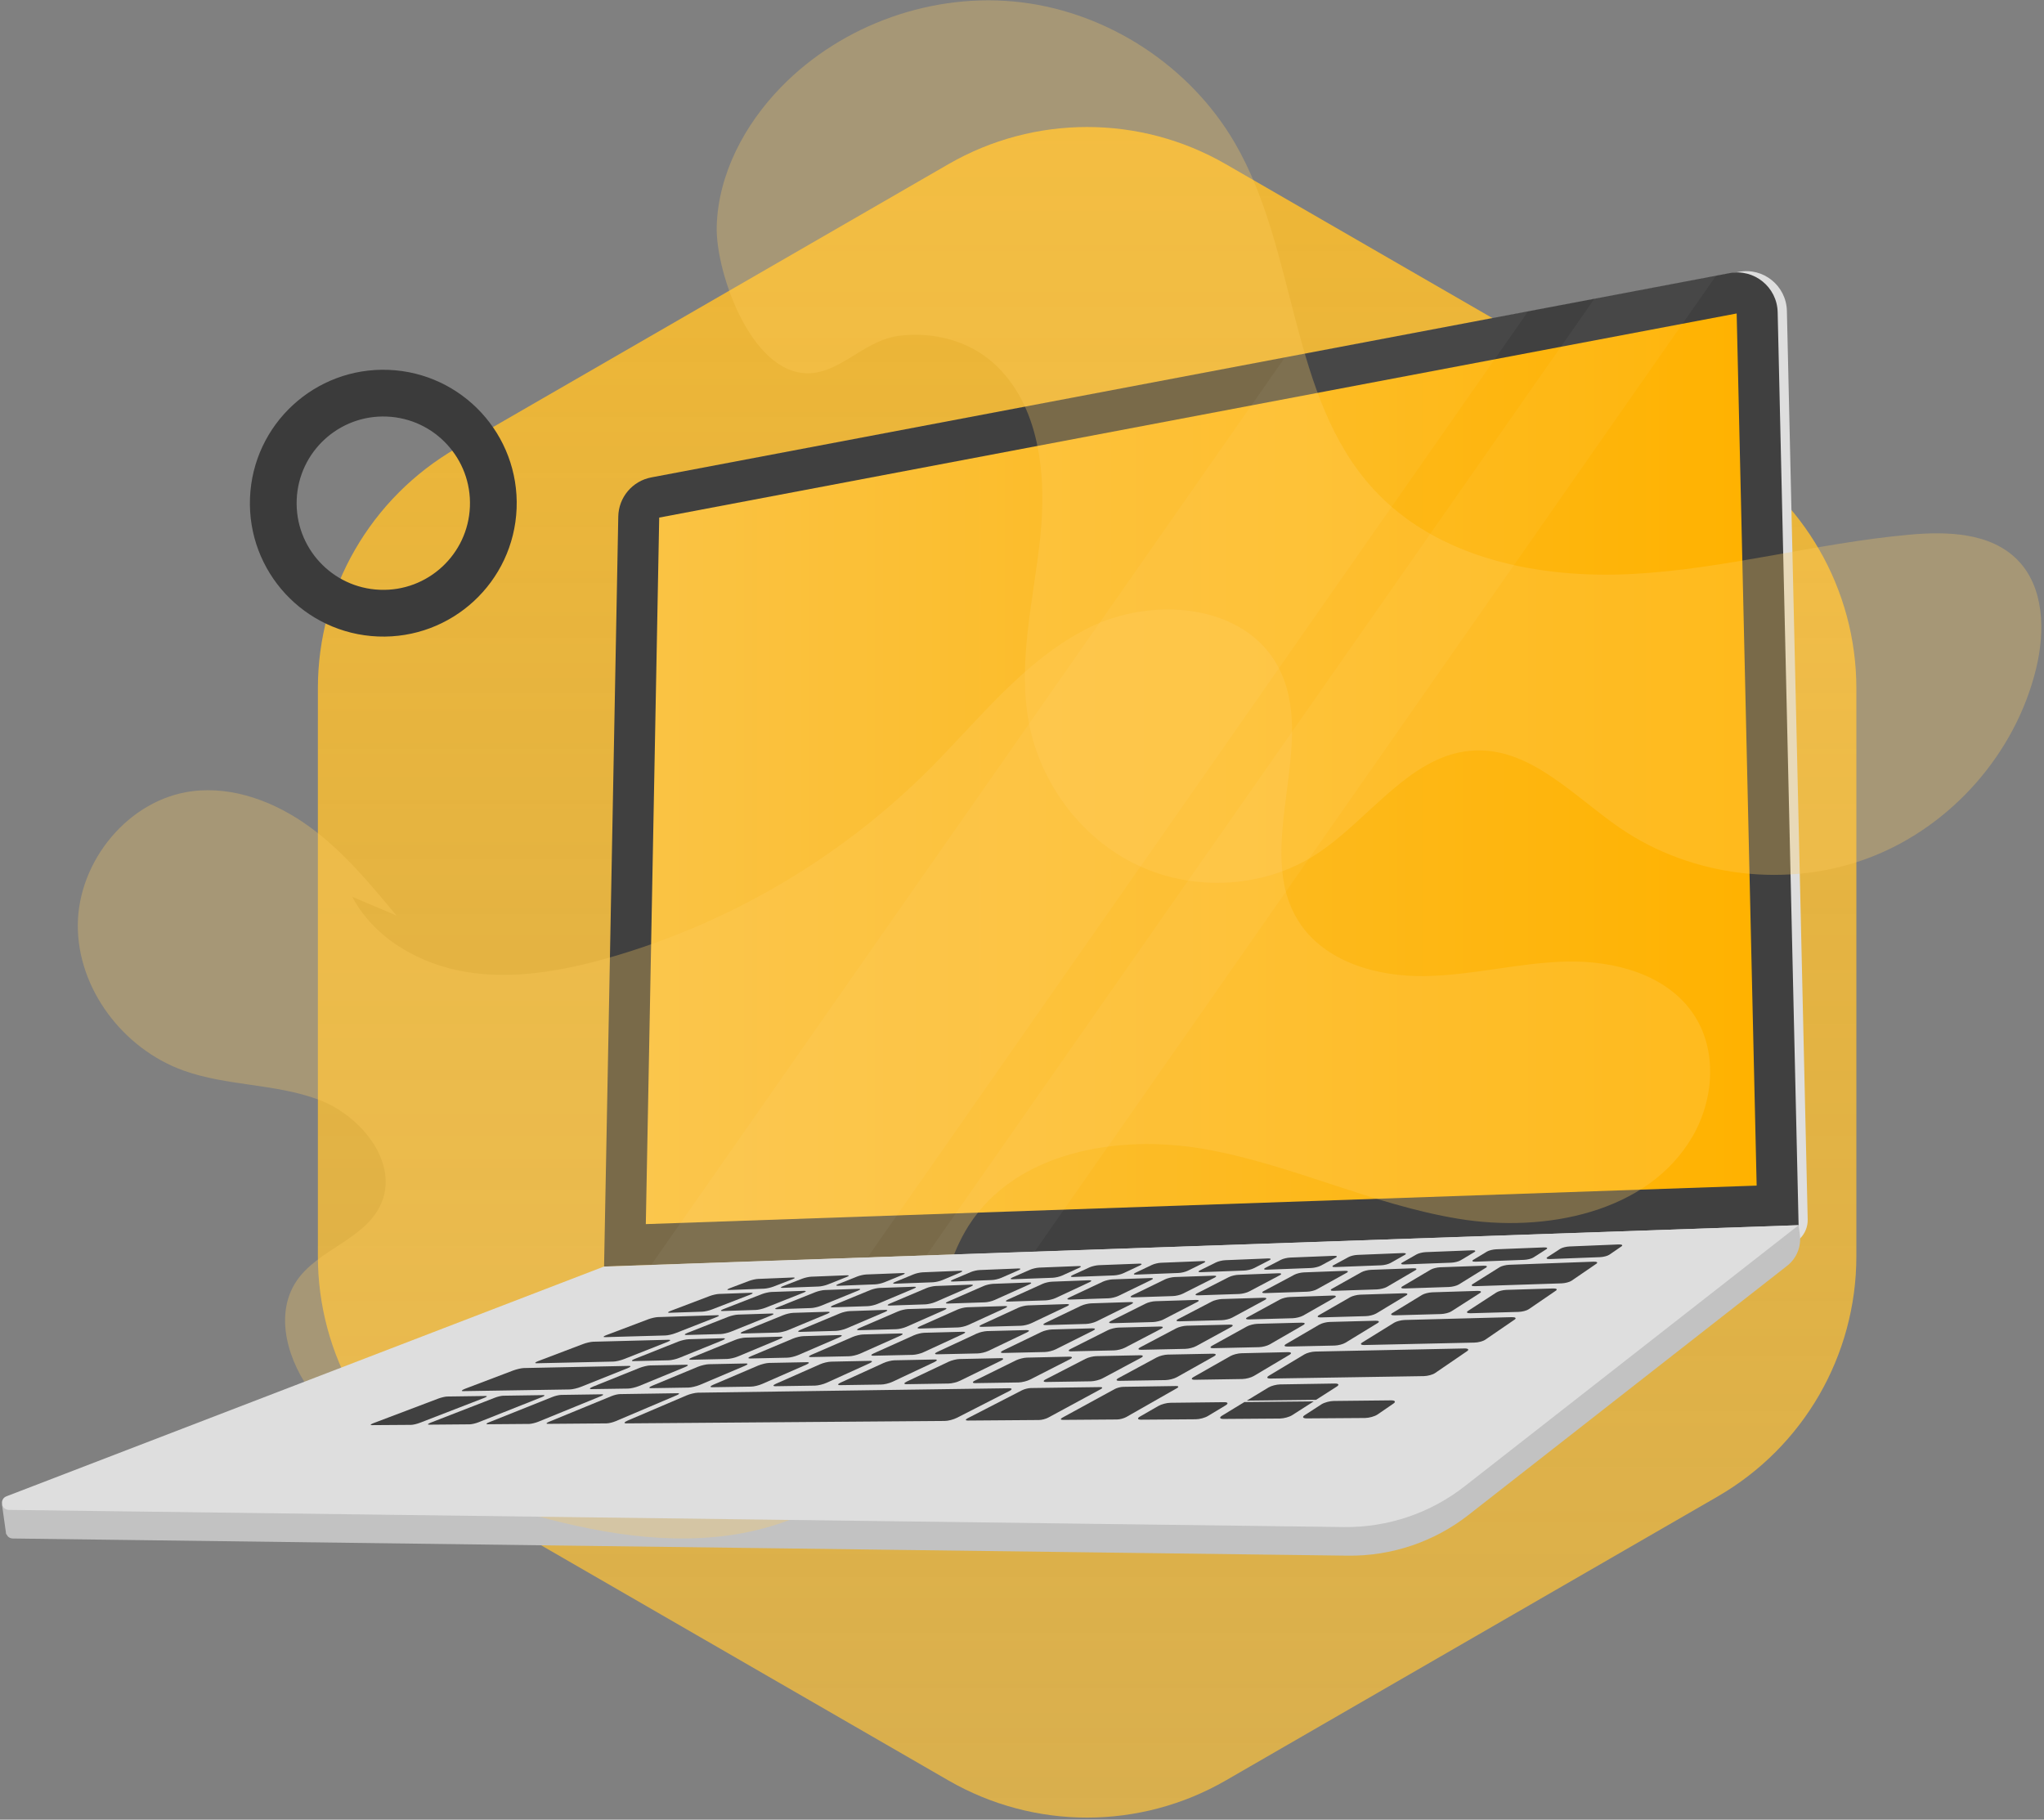 <svg width="656" height="584" viewBox="0 0 656 584" fill="none" xmlns="http://www.w3.org/2000/svg">
<rect x="0" y="0" width="656" height="584" fill="#808080" stroke="none"/>
<path d="M102.019 220.905V403.189C102.019 434.992 118.98 464.376 146.529 480.277L304.389 571.409C331.938 587.31 365.861 587.31 393.41 571.409L551.27 480.277C578.819 464.376 595.78 434.992 595.78 403.189V220.905C595.78 189.102 578.819 159.718 551.27 143.817L393.41 52.685C365.861 36.784 331.938 36.784 304.389 52.685L146.529 143.817C118.98 159.718 102.019 189.102 102.019 220.905Z" fill="url(#paint0_linear)"/>
<path d="M571.926 399.927C576.572 399.84 580.267 396.016 580.159 391.371L573.482 99.763C573.288 91.704 565.92 85.741 558.011 87.254L211.998 152.804C205.927 153.95 201.497 159.2 201.389 165.379L196.83 406.084L571.926 399.927Z" fill="#DEDEDE"/>
<path d="M542.606 403.621L195.123 415.656L19.091 483.324L18.703 477.857L0.639 482.87L1.979 492.419L2.087 492.398C2.411 493.154 3.081 493.737 4.118 493.759L432.562 499.268C446.585 499.441 460.262 494.839 471.303 486.197L573.568 406.236C576.615 403.859 578.171 400.013 577.631 396.168L577.22 393.208L542.606 403.621Z" fill="#C2C2C2"/>
<path d="M577.241 393.208L570.522 100.174C570.327 92.115 562.959 86.152 555.051 87.664L209.038 153.215C202.966 154.36 198.537 159.61 198.429 165.789L193.87 406.495L577.241 393.208Z" fill="#404040"/>
<path d="M211.566 166.113L207.266 392.862L563.78 380.504L557.363 100.606L211.566 166.113Z" fill="url(#paint1_linear)"/>
<path opacity="0.3" d="M318.823 116.508C333.731 129.881 335.935 152.437 333.861 172.357C331.787 192.278 326.472 212.392 330.231 232.075C333.969 251.606 347.193 269.214 365.17 277.705C383.147 286.196 405.488 285.073 422.212 274.313C439.778 263.014 452.872 241.43 473.766 240.846C491.657 240.35 505.269 255.711 520.026 265.801C543.124 281.594 574.065 285.202 600.188 275.177C626.311 265.153 646.881 241.754 653.471 214.574C656.388 202.562 656.129 188.41 647.443 179.638C638.8 170.91 624.971 170.499 612.742 171.601C582.881 174.302 553.668 182.663 523.721 184.219C493.774 185.774 461.299 179.206 440.967 157.169C413.569 127.483 416.594 80.513 396.175 45.642C381.893 21.271 355.857 4.16 327.811 0.746C299.765 -2.668 270.38 7.703 250.675 27.947C238.964 39.981 230.494 55.861 230.018 72.649C229.586 87.729 241.945 122.838 261.802 119.597C271.136 118.085 278.353 108.946 288.811 107.736C299.42 106.461 310.72 109.248 318.823 116.508Z" fill="#FFCB5D"/>
<path opacity="0.3" d="M113.06 287.817C120.169 301.255 134.84 309.552 149.856 311.971C164.873 314.391 180.257 311.647 194.907 307.521C233.735 296.523 269.667 275.458 298.21 246.918C314.393 230.735 328.805 211.787 349.267 201.546C369.729 191.284 399.157 193.66 410.09 213.775C423.465 238.405 401.728 272.304 416.896 295.875C425.172 308.731 441.939 313.484 457.237 313.268C472.534 313.052 487.573 308.925 502.87 308.601C518.168 308.277 534.957 312.749 543.492 325.453C551.248 336.947 550.125 352.935 543.102 364.905C528.842 389.211 495.913 395.735 468.105 391.155C440.297 386.596 414.412 373.698 386.668 368.793C358.925 363.889 326.018 369.55 310.893 393.337C299.29 411.572 301.17 435.489 291.706 454.913C281.227 476.431 257.74 489.459 234.015 492.743C210.291 496.006 186.221 490.842 163.274 483.972C139.723 476.907 115.502 467.12 100.506 447.631C92.512 437.239 87.845 422.18 95.083 411.248C101.868 401.029 116.798 397.918 122.07 386.856C128.422 373.503 116.042 358.034 102.17 352.892C88.298 347.75 72.806 348.571 58.891 343.58C39.553 336.645 24.817 317.329 24.968 296.783C25.12 276.236 41.346 256.489 61.722 253.918C74.989 252.254 88.406 257.418 99.231 265.26C110.057 273.125 118.721 283.539 127.256 293.844L113.06 287.817Z" fill="#FFCB5D"/>
<path d="M193.848 406.473L577.242 393.208L470.05 477.015C459.008 485.657 445.331 490.259 431.308 490.086L2.865 484.577C0.38 484.555 -0.247 481.098 2.087 480.212L193.848 406.473Z" fill="#DEDEDE"/>
<path d="M254.52 409.995C255.276 409.973 255.233 410.211 254.369 410.535L248.232 412.912C247.346 413.257 246.007 413.538 245.251 413.581L233.95 414.013C233.194 414.035 233.28 413.797 234.166 413.452L240.389 411.097C241.253 410.773 242.571 410.47 243.327 410.449L254.52 409.995Z" fill="#404040"/>
<path d="M241.038 414.899C241.815 414.878 241.707 415.137 240.822 415.483L228.419 420.279C227.49 420.646 226.107 420.949 225.308 420.97L214.915 421.316C214.137 421.338 214.267 421.079 215.217 420.711L227.792 415.936C228.7 415.591 230.061 415.288 230.817 415.267L241.038 414.899Z" fill="#404040"/>
<path d="M214.548 429.98C215.369 429.958 215.239 430.261 214.224 430.671L200.222 436.202C199.164 436.613 197.63 436.98 196.787 436.98L172.263 437.52C171.463 437.542 171.68 437.218 172.76 436.807L187.085 431.363C188.122 430.974 189.592 430.628 190.391 430.606L214.548 429.98Z" fill="#404040"/>
<path d="M230.212 422.094C231.012 422.072 230.882 422.353 229.931 422.72L216.794 427.863C215.801 428.251 214.353 428.576 213.532 428.597L194.215 429.137C193.416 429.159 193.589 428.878 194.604 428.489L208.022 423.412C208.994 423.045 210.399 422.72 211.177 422.699L230.212 422.094Z" fill="#404040"/>
<path d="M275.479 413.625C276.278 413.603 276.257 413.862 275.392 414.208L263.422 419.091C262.515 419.458 261.11 419.782 260.289 419.804L249.356 420.171C248.535 420.193 248.6 419.933 249.529 419.566L261.672 414.705C262.558 414.359 263.919 414.035 264.719 414.014L275.479 413.625Z" fill="#404040"/>
<path d="M247.692 421.554C248.513 421.532 248.427 421.813 247.498 422.18L234.577 427.387C233.605 427.776 232.157 428.122 231.314 428.143L220.316 428.446C219.495 428.468 219.625 428.165 220.619 427.776L233.713 422.612C234.663 422.245 236.068 421.921 236.889 421.9L247.692 421.554Z" fill="#404040"/>
<path d="M303.071 419.782C303.957 419.761 303.978 420.041 303.092 420.43L290.928 425.81C289.999 426.221 288.529 426.566 287.622 426.588L275.716 426.912C274.83 426.934 274.852 426.631 275.803 426.221L288.184 420.884C289.069 420.495 290.517 420.171 291.381 420.128L303.071 419.782Z" fill="#404040"/>
<path d="M284.143 420.387C284.986 420.365 284.986 420.646 284.079 421.035L271.633 426.35C270.682 426.761 269.213 427.085 268.349 427.128L256.768 427.452C255.903 427.474 255.968 427.171 256.919 426.782L269.559 421.51C270.466 421.122 271.892 420.798 272.757 420.776L284.143 420.387Z" fill="#404040"/>
<path d="M293.326 412.955C294.169 412.933 294.169 413.193 293.326 413.538L281.593 418.486C280.708 418.853 279.303 419.177 278.439 419.199L267.246 419.566C266.425 419.588 266.447 419.328 267.354 418.94L279.282 414.035C280.146 413.689 281.507 413.365 282.328 413.344L293.326 412.955Z" fill="#404040"/>
<path d="M265.67 420.992C266.512 420.97 266.469 421.251 265.54 421.64L252.857 426.912C251.906 427.301 250.437 427.647 249.572 427.668L238.294 427.971C237.451 427.992 237.537 427.69 238.51 427.301L251.387 422.072C252.317 421.705 253.743 421.359 254.585 421.338L265.67 420.992Z" fill="#404040"/>
<path d="M519.421 399.387C520.501 399.344 520.955 399.603 520.415 399.992L516.482 402.692C515.921 403.081 514.559 403.427 513.457 403.47L497.512 404.075C496.431 404.118 496.042 403.837 496.647 403.449L500.774 400.77C501.358 400.402 502.654 400.078 503.713 400.035L519.421 399.387Z" fill="#404040"/>
<path d="M495.437 400.337C496.496 400.294 496.864 400.553 496.28 400.921L492.11 403.578C491.505 403.967 490.187 404.291 489.107 404.334L473.615 404.918C472.556 404.961 472.232 404.68 472.858 404.313L477.223 401.677C477.828 401.31 479.146 400.986 480.183 400.942L495.437 400.337Z" fill="#404040"/>
<path d="M311.584 412.285C312.448 412.264 312.47 412.523 311.627 412.89L300.154 417.881C299.29 418.248 297.885 418.572 297.021 418.616L285.526 419.004C284.662 419.026 284.683 418.767 285.569 418.378L297.259 413.43C298.101 413.063 299.463 412.761 300.305 412.717L311.584 412.285Z" fill="#404040"/>
<path d="M232.092 429.483C232.935 429.461 232.827 429.764 231.833 430.174L218.047 435.77C217.01 436.202 215.476 436.548 214.612 436.57L203.333 436.829C202.512 436.85 202.663 436.526 203.722 436.116L217.68 430.563C218.696 430.174 220.187 429.829 221.008 429.807L232.092 429.483Z" fill="#404040"/>
<path d="M155.884 448.02C156.511 448.02 156.317 448.28 155.431 448.625L134.774 456.619C133.845 456.987 132.549 457.289 131.922 457.289L119.304 457.376C118.677 457.376 118.937 457.095 119.887 456.727L140.76 448.82C141.646 448.496 142.877 448.215 143.482 448.193L155.884 448.02Z" fill="#404040"/>
<path d="M201.799 438.363C202.663 438.341 202.469 438.687 201.389 439.119L186.458 445.082C185.335 445.536 183.736 445.903 182.871 445.925L148.689 446.465C147.868 446.486 148.149 446.141 149.294 445.687L164.657 439.854C165.759 439.443 167.314 439.076 168.114 439.054L201.799 438.363Z" fill="#404040"/>
<path d="M250.566 428.986C251.43 428.964 251.344 429.267 250.372 429.677L236.824 435.338C235.808 435.77 234.253 436.116 233.367 436.137L221.786 436.397C220.921 436.418 221.029 436.094 222.088 435.662L235.83 430.066C236.824 429.656 238.315 429.31 239.179 429.289L250.566 428.986Z" fill="#404040"/>
<path d="M330.253 411.594C331.139 411.551 331.182 411.831 330.382 412.199L319.168 417.233C318.326 417.622 316.921 417.946 316.035 417.967L304.26 418.356C303.374 418.378 303.352 418.097 304.216 417.73L315.647 412.739C316.468 412.372 317.829 412.069 318.693 412.026L330.253 411.594Z" fill="#404040"/>
<path d="M174.38 447.74C175.028 447.74 174.834 447.999 173.991 448.345L153.594 456.447C152.687 456.814 151.39 457.116 150.72 457.116L137.713 457.224C137.065 457.224 137.302 456.943 138.232 456.576L158.845 448.561C159.709 448.215 160.94 447.934 161.567 447.934L174.38 447.74Z" fill="#404040"/>
<path d="M220.187 437.995C221.073 437.974 220.9 438.32 219.841 438.752L205.148 444.801C204.025 445.255 202.426 445.644 201.54 445.644L189.872 445.817C188.986 445.838 189.202 445.471 190.326 445.017L205.191 439.033C206.272 438.6 207.828 438.233 208.67 438.212L220.187 437.995Z" fill="#404040"/>
<path d="M365.623 405.544C366.531 405.501 366.639 405.76 365.904 406.106L360.567 408.612C359.811 408.98 358.471 409.282 357.564 409.325L344.427 409.822C343.541 409.865 343.433 409.606 344.211 409.239L349.677 406.733C350.434 406.387 351.773 406.084 352.637 406.041L365.623 405.544Z" fill="#404040"/>
<path d="M269.537 428.468C270.423 428.446 270.358 428.77 269.407 429.181L256.141 434.906C255.125 435.338 253.613 435.705 252.705 435.727L240.8 435.986C239.914 436.008 240 435.684 241.037 435.252L254.52 429.591C255.492 429.181 256.983 428.835 257.869 428.813L269.537 428.468Z" fill="#404040"/>
<path d="M349.483 410.881C350.39 410.838 350.498 411.118 349.699 411.486L338.787 416.585C337.966 416.973 336.54 417.298 335.633 417.341L323.555 417.73C322.647 417.751 322.582 417.47 323.425 417.103L334.574 412.048C335.374 411.68 336.757 411.356 337.642 411.334L349.483 410.881Z" fill="#404040"/>
<path d="M193.178 447.48C193.848 447.48 193.675 447.74 192.833 448.085L172.738 456.295C171.831 456.663 170.534 456.965 169.864 456.987L156.511 457.095C155.841 457.095 156.058 456.792 156.987 456.447L177.319 448.323C178.183 447.977 179.393 447.696 180.063 447.675L193.178 447.48Z" fill="#404040"/>
<path d="M239.287 437.585C240.195 437.563 240.087 437.909 239.05 438.341L224.616 444.456C223.514 444.909 221.894 445.298 220.986 445.32L208.995 445.514C208.087 445.536 208.238 445.168 209.362 444.715L223.99 438.644C225.049 438.211 226.626 437.844 227.512 437.823L239.287 437.585Z" fill="#404040"/>
<path d="M385.998 404.723C386.928 404.68 387.079 404.939 386.366 405.285L381.18 407.834C380.445 408.202 379.106 408.526 378.177 408.547L364.672 409.066C363.765 409.109 363.635 408.85 364.391 408.483L369.707 405.955C370.441 405.609 371.759 405.285 372.667 405.263L385.998 404.723Z" fill="#404040"/>
<path d="M322.517 419.156C323.425 419.134 323.468 419.415 322.603 419.804L310.72 425.248C309.812 425.659 308.343 426.005 307.414 426.026L295.184 426.372C294.277 426.393 294.255 426.091 295.163 425.681L307.263 420.301C308.127 419.912 309.574 419.566 310.482 419.544L322.517 419.156Z" fill="#404040"/>
<path d="M289.005 427.949C289.934 427.927 289.913 428.252 288.983 428.662L275.998 434.452C275.004 434.884 273.47 435.252 272.519 435.273L260.29 435.533C259.36 435.554 259.425 435.23 260.419 434.798L273.643 429.073C274.593 428.662 276.106 428.295 277.013 428.273L289.005 427.949Z" fill="#404040"/>
<path d="M369.232 410.168C370.139 410.125 370.29 410.405 369.513 410.773L358.903 415.915C358.104 416.304 356.678 416.649 355.749 416.671L343.325 417.082C342.396 417.103 342.287 416.822 343.109 416.433L353.955 411.334C354.733 410.967 356.116 410.643 357.024 410.6L369.232 410.168Z" fill="#404040"/>
<path d="M258.95 437.175C259.879 437.153 259.792 437.499 258.777 437.952L244.624 444.153C243.544 444.628 241.945 445.017 240.994 445.017L228.657 445.212C227.727 445.233 227.857 444.866 228.959 444.391L243.328 438.255C244.365 437.823 245.92 437.434 246.828 437.412L258.95 437.175Z" fill="#404040"/>
<path d="M217.508 447.135C218.199 447.135 218.069 447.416 217.248 447.761L197.564 456.122C196.679 456.49 195.382 456.814 194.669 456.814L175.806 456.965C175.136 456.965 175.309 456.662 176.217 456.295L196.246 448.064C197.089 447.718 198.321 447.416 198.991 447.416L217.508 447.135Z" fill="#404040"/>
<path d="M406.914 403.881C407.865 403.837 408.081 404.097 407.389 404.464L402.377 407.035C401.664 407.402 400.302 407.726 399.352 407.77L385.48 408.288C384.529 408.331 384.378 408.051 385.113 407.705L390.255 405.155C390.968 404.81 392.286 404.486 393.215 404.442L406.914 403.881Z" fill="#404040"/>
<path d="M342.331 418.529C343.282 418.508 343.346 418.788 342.504 419.199L330.944 424.687C330.058 425.097 328.61 425.464 327.638 425.486L315.085 425.832C314.134 425.853 314.112 425.551 314.998 425.14L326.817 419.696C327.66 419.307 329.086 418.961 330.015 418.94L342.331 418.529Z" fill="#404040"/>
<path d="M309.035 427.409C309.985 427.387 309.985 427.711 309.078 428.122L296.395 433.977C295.422 434.431 293.888 434.798 292.938 434.82L280.341 435.1C279.39 435.122 279.433 434.776 280.406 434.344L293.326 428.532C294.256 428.122 295.746 427.755 296.675 427.733L309.035 427.409Z" fill="#404040"/>
<path d="M389.477 409.412C390.428 409.368 390.601 409.649 389.866 410.017L379.581 415.202C378.803 415.591 377.377 415.936 376.405 415.958L363.657 416.369C362.728 416.39 362.576 416.109 363.376 415.72L373.92 410.578C374.676 410.211 376.059 409.887 376.988 409.844L389.477 409.412Z" fill="#404040"/>
<path d="M279.152 436.742C280.103 436.721 280.081 437.067 279.087 437.52L265.237 443.807C264.178 444.283 262.558 444.672 261.586 444.693L248.902 444.888C247.952 444.909 248.017 444.542 249.097 444.067L263.185 437.844C264.2 437.391 265.777 437.023 266.728 437.002L279.152 436.742Z" fill="#404040"/>
<path d="M428.11 403.038C429.082 402.995 429.342 403.254 428.672 403.621L423.854 406.214C423.162 406.581 421.801 406.905 420.829 406.949L406.59 407.489C405.617 407.532 405.423 407.251 406.136 406.884L411.106 404.313C411.797 403.946 413.115 403.643 414.066 403.6L428.11 403.038Z" fill="#404040"/>
<path d="M362.814 417.881C363.786 417.859 363.916 418.14 363.095 418.551L351.859 424.103C351.017 424.514 349.526 424.881 348.532 424.903L335.654 425.27C334.682 425.292 334.595 424.989 335.46 424.579L346.955 419.069C347.776 418.68 349.223 418.335 350.174 418.291L362.814 417.881Z" fill="#404040"/>
<path d="M329.453 426.869C330.425 426.847 330.49 427.171 329.604 427.603L317.245 433.523C316.316 433.977 314.76 434.344 313.766 434.366L300.823 434.647C299.873 434.668 299.851 434.323 300.802 433.891L313.42 428.014C314.328 427.582 315.84 427.236 316.769 427.193L329.453 426.869Z" fill="#404040"/>
<path d="M410.285 408.634C411.257 408.591 411.473 408.871 410.76 409.26L400.842 414.51C400.086 414.899 398.682 415.245 397.688 415.288L384.572 415.72C383.578 415.764 383.406 415.461 384.183 415.072L394.382 409.865C395.117 409.498 396.499 409.152 397.472 409.131L410.285 408.634Z" fill="#404040"/>
<path d="M299.938 436.31C300.91 436.289 300.91 436.634 299.938 437.11L286.433 443.462C285.418 443.937 283.797 444.347 282.782 444.347L269.688 444.542C268.716 444.564 268.759 444.196 269.796 443.721L283.559 437.434C284.553 436.98 286.109 436.591 287.081 436.57L299.938 436.31Z" fill="#404040"/>
<path d="M450.193 402.152C451.186 402.109 451.489 402.368 450.862 402.736L446.239 405.35C445.569 405.717 444.229 406.063 443.214 406.084L428.564 406.646C427.592 406.689 427.333 406.409 428.002 406.041L432.777 403.449C433.447 403.081 434.765 402.757 435.738 402.736L450.193 402.152Z" fill="#404040"/>
<path d="M383.859 417.19C384.853 417.168 385.004 417.47 384.226 417.859L373.358 423.477C372.537 423.909 371.068 424.255 370.052 424.298L356.786 424.665C355.792 424.687 355.684 424.384 356.526 423.952L367.676 418.378C368.475 417.967 369.901 417.622 370.873 417.6L383.859 417.19Z" fill="#404040"/>
<path d="M350.584 426.307C351.578 426.285 351.686 426.61 350.822 427.042L338.809 433.048C337.901 433.502 336.346 433.891 335.33 433.912L322.02 434.215C321.026 434.236 320.961 433.891 321.891 433.437L334.185 427.495C335.071 427.063 336.583 426.696 337.555 426.674L350.584 426.307Z" fill="#404040"/>
<path d="M431.632 407.856C432.648 407.813 432.885 408.094 432.194 408.483L422.644 413.776C421.931 414.186 420.526 414.532 419.489 414.554L406.028 415.007C405.012 415.051 404.818 414.748 405.552 414.359L415.405 409.109C416.118 408.72 417.479 408.396 418.473 408.353L431.632 407.856Z" fill="#404040"/>
<path d="M321.178 435.878C322.193 435.857 322.215 436.224 321.286 436.678L308.127 443.116C307.133 443.613 305.513 444.002 304.475 444.023L290.993 444.239C289.999 444.261 289.999 443.872 291.014 443.397L304.454 437.023C305.426 436.57 307.004 436.181 307.976 436.159L321.178 435.878Z" fill="#404040"/>
<path d="M472.426 401.266C473.463 401.223 473.787 401.483 473.16 401.85L468.753 404.486C468.126 404.875 466.786 405.199 465.749 405.242L450.689 405.804C449.674 405.847 449.371 405.566 450.041 405.199L454.622 402.584C455.27 402.217 456.566 401.893 457.582 401.85L472.426 401.266Z" fill="#404040"/>
<path d="M405.488 416.498C406.503 416.455 406.719 416.779 405.963 417.19L395.462 422.872C394.663 423.304 393.172 423.671 392.135 423.693L378.501 424.06C377.485 424.082 377.291 423.779 378.112 423.347L388.915 417.708C389.693 417.298 391.141 416.952 392.135 416.909L405.488 416.498Z" fill="#404040"/>
<path d="M372.321 425.724C373.337 425.702 373.488 426.026 372.645 426.458L361.021 432.529C360.135 432.983 358.601 433.372 357.542 433.394L343.822 433.696C342.784 433.718 342.698 433.372 343.606 432.918L355.533 426.912C356.397 426.48 357.888 426.113 358.903 426.069L372.321 425.724Z" fill="#404040"/>
<path d="M453.563 407.035C454.6 406.992 454.902 407.273 454.254 407.661L445.093 413.02C444.402 413.43 442.976 413.776 441.917 413.819L428.088 414.273C427.051 414.316 426.77 414.014 427.483 413.603L436.947 408.288C437.638 407.899 439 407.575 440.015 407.532L453.563 407.035Z" fill="#404040"/>
<path d="M343.173 435.403C344.211 435.381 344.319 435.749 343.389 436.224L330.598 442.749C329.626 443.246 327.984 443.656 326.925 443.678L313.053 443.894C312.016 443.915 311.951 443.526 312.945 443.051L326.039 436.591C326.99 436.137 328.567 435.727 329.583 435.705L343.173 435.403Z" fill="#404040"/>
<path d="M427.743 415.785C428.78 415.742 429.039 416.066 428.305 416.477L418.214 422.224C417.458 422.656 415.967 423.023 414.908 423.066L400.864 423.455C399.805 423.477 399.589 423.153 400.367 422.742L410.781 417.06C411.538 416.649 412.985 416.282 414.001 416.261L427.743 415.785Z" fill="#404040"/>
<path d="M394.684 425.119C395.743 425.097 395.937 425.421 395.138 425.875L383.902 432.011C383.059 432.486 381.482 432.875 380.402 432.897L366.292 433.199C365.234 433.221 365.061 432.875 365.947 432.4L377.485 426.307C378.306 425.875 379.84 425.486 380.877 425.465L394.684 425.119Z" fill="#404040"/>
<path d="M476.121 406.214C477.179 406.171 477.525 406.452 476.899 406.841L468.169 412.242C467.5 412.652 466.117 412.998 465.015 413.041L450.776 413.517C449.717 413.56 449.415 413.257 450.084 412.847L459.138 407.489C459.786 407.1 461.147 406.754 462.184 406.711L476.121 406.214Z" fill="#404040"/>
<path d="M365.861 434.949C366.941 434.928 367.071 435.295 366.185 435.77L353.804 442.381C352.853 442.878 351.233 443.289 350.153 443.31L335.827 443.527C334.747 443.548 334.66 443.159 335.633 442.662L348.338 436.116C349.245 435.641 350.822 435.252 351.881 435.23L365.861 434.949Z" fill="#404040"/>
<path d="M323.835 445.536C324.894 445.514 324.937 445.925 323.943 446.422L307.068 455.042C306.009 455.582 304.281 456.036 303.179 456.036L201.043 456.814C200.092 456.814 200.265 456.425 201.453 455.906L220.316 447.848C221.44 447.372 223.082 446.983 224.033 446.962L323.835 445.536Z" fill="#404040"/>
<path d="M450.625 415.051C451.705 415.007 452.008 415.332 451.316 415.742L441.658 421.554C440.924 421.986 439.454 422.375 438.352 422.396L423.897 422.807C422.838 422.829 422.558 422.504 423.314 422.072L433.318 416.325C434.031 415.915 435.479 415.548 436.516 415.504L450.625 415.051Z" fill="#404040"/>
<path d="M417.739 424.492C418.819 424.471 419.057 424.795 418.279 425.248L407.497 431.471C406.676 431.946 405.142 432.335 404.018 432.357L389.455 432.681C388.353 432.702 388.18 432.357 389.023 431.881L400.151 425.724C400.95 425.27 402.441 424.903 403.521 424.859L417.739 424.492Z" fill="#404040"/>
<path d="M389.196 434.452C390.298 434.431 390.514 434.798 389.65 435.273L377.723 441.971C376.815 442.489 375.173 442.9 374.028 442.922L359.292 443.159C358.19 443.181 358.039 442.792 358.968 442.273L371.241 435.641C372.127 435.165 373.725 434.755 374.806 434.733L389.196 434.452Z" fill="#404040"/>
<path d="M474.155 414.294C475.256 414.251 475.645 414.575 474.976 414.986L465.793 420.863C465.101 421.316 463.61 421.684 462.465 421.727L447.578 422.137C446.455 422.159 446.13 421.835 446.865 421.403L456.415 415.569C457.107 415.159 458.554 414.791 459.635 414.748L474.155 414.294Z" fill="#404040"/>
<path d="M511.383 404.918C512.485 404.874 512.939 405.155 512.355 405.566L504.339 411.054C503.734 411.464 502.308 411.831 501.184 411.875L473.441 412.782C472.339 412.825 471.994 412.523 472.642 412.112L481.284 406.689C481.911 406.3 483.272 405.955 484.331 405.912L511.383 404.918Z" fill="#404040"/>
<path d="M353.048 445.169C353.869 445.147 353.977 445.471 353.264 445.838L336.389 454.977C335.633 455.388 334.293 455.733 333.45 455.733L310.612 455.906C309.769 455.906 309.769 455.582 310.547 455.172L328.005 446.184C328.74 445.817 329.972 445.493 330.793 445.471L353.048 445.169Z" fill="#404040"/>
<path d="M441.442 423.866C442.565 423.844 442.868 424.168 442.133 424.622L431.805 430.931C431.027 431.406 429.45 431.816 428.305 431.838L413.309 432.162C412.186 432.184 411.927 431.838 412.726 431.363L423.422 425.119C424.199 424.665 425.712 424.276 426.814 424.255L441.442 423.866Z" fill="#404040"/>
<path d="M413.288 433.955C414.433 433.934 414.671 434.301 413.85 434.798L402.398 441.604C401.534 442.122 399.892 442.554 398.725 442.576L383.492 442.814C382.347 442.835 382.152 442.446 383.06 441.928L394.9 435.208C395.743 434.733 397.32 434.323 398.444 434.301L413.288 433.955Z" fill="#404040"/>
<path d="M498.397 413.517C499.542 413.473 499.953 413.798 499.326 414.23L490.64 420.171C489.971 420.625 488.523 421.014 487.334 421.035L471.972 421.467C470.827 421.489 470.459 421.165 471.151 420.711L480.226 414.813C480.874 414.381 482.3 414.014 483.424 413.97L498.397 413.517Z" fill="#404040"/>
<path d="M377.42 444.823C378.263 444.801 378.414 445.125 377.723 445.514L361.453 454.783C360.718 455.193 359.4 455.561 358.514 455.561L341.164 455.69C340.299 455.69 340.235 455.366 340.991 454.956L357.758 445.795C358.471 445.406 359.702 445.082 360.545 445.082L377.42 444.823Z" fill="#404040"/>
<path d="M485.174 422.721C486.362 422.699 486.773 423.045 486.103 423.498L476.682 429.958C475.969 430.455 474.414 430.866 473.182 430.887L437.898 431.665C436.731 431.687 436.429 431.319 437.207 430.844L447.427 424.514C448.161 424.06 449.652 423.671 450.797 423.628L485.174 422.721Z" fill="#404040"/>
<path d="M392.89 450.008C394.1 449.987 394.295 450.44 393.387 451.002L387.683 454.437C386.732 455.021 384.982 455.496 383.751 455.496L366.228 455.626C365.061 455.626 364.888 455.172 365.882 454.61L371.781 451.218C372.731 450.678 374.46 450.203 375.627 450.203L392.89 450.008Z" fill="#404040"/>
<path d="M428.391 444.023C429.623 444.002 429.904 444.434 429.061 444.974L422.384 449.252L400.151 449.511L407.087 445.298C407.973 444.758 409.658 444.326 410.825 444.304L428.391 444.023Z" fill="#404040"/>
<path d="M469.984 432.767C471.194 432.745 471.583 433.134 470.849 433.631L460.585 440.653C459.808 441.193 458.187 441.625 456.934 441.647L407.8 442.425C406.612 442.446 406.374 442.036 407.238 441.517L418.603 434.69C419.424 434.193 421.002 433.783 422.147 433.761L469.984 432.767Z" fill="#404040"/>
<path d="M421.628 449.749L414.714 454.178C413.806 454.761 412.056 455.237 410.803 455.258L392.675 455.388C391.465 455.388 391.227 454.934 392.178 454.351L399.373 449.965L421.628 449.749Z" fill="#404040"/>
<path d="M446.411 449.425C447.686 449.403 448.075 449.857 447.232 450.44L442.068 453.984C441.204 454.567 439.432 455.064 438.136 455.085L419.403 455.215C418.128 455.215 417.825 454.761 418.733 454.178L424.134 450.678C425.02 450.116 426.749 449.641 428.002 449.619L446.411 449.425Z" fill="#404040"/>
<path d="M271.827 409.282C272.605 409.26 272.583 409.498 271.741 409.822L265.712 412.22C264.848 412.566 263.509 412.868 262.731 412.89L251.171 413.322C250.393 413.344 250.436 413.106 251.322 412.76L257.437 410.384C258.301 410.06 259.598 409.757 260.376 409.736L271.827 409.282Z" fill="#404040"/>
<path d="M258.043 414.273C258.842 414.251 258.777 414.511 257.891 414.856L245.683 419.696C244.754 420.063 243.371 420.387 242.55 420.409L231.898 420.755C231.12 420.776 231.207 420.517 232.136 420.15L244.495 415.332C245.381 414.986 246.764 414.683 247.52 414.64L258.043 414.273Z" fill="#404040"/>
<path d="M346.156 406.322C347.041 406.279 347.128 406.538 346.372 406.884L340.883 409.368C340.106 409.736 338.744 410.038 337.858 410.081L325.046 410.557C324.181 410.6 324.117 410.341 324.938 409.973L330.555 407.51C331.333 407.165 332.651 406.862 333.515 406.819L346.156 406.322Z" fill="#404040"/>
<path d="M326.796 407.1C327.638 407.057 327.703 407.316 326.925 407.662L321.286 410.125C320.486 410.47 319.147 410.794 318.282 410.816L305.815 411.291C304.973 411.313 304.951 411.075 305.772 410.708L311.519 408.267C312.319 407.921 313.637 407.618 314.458 407.597L326.796 407.1Z" fill="#404040"/>
<path d="M308.17 407.834C309.013 407.791 309.035 408.051 308.214 408.396L302.423 410.838C301.602 411.183 300.262 411.486 299.419 411.529L287.255 411.983C286.434 412.004 286.434 411.767 287.276 411.421L293.153 409.001C293.974 408.656 295.271 408.375 296.092 408.331L308.17 407.834Z" fill="#404040"/>
<path d="M289.761 408.569C290.582 408.526 290.561 408.785 289.74 409.109L283.841 411.529C282.998 411.875 281.659 412.177 280.838 412.199L268.975 412.652C268.176 412.674 268.198 412.436 269.062 412.091L275.069 409.692C275.911 409.347 277.229 409.066 278.029 409.023L289.761 408.569Z" fill="#404040"/>
<path d="M572.661 404.161L565.293 410.017C564.429 410.708 563.176 410.557 562.484 409.692C561.793 408.828 561.944 407.575 562.808 406.884L570.176 401.029C571.04 400.337 572.294 400.489 572.985 401.353C573.655 402.217 573.525 403.47 572.661 404.161Z" fill="#C2C2C2"/>
<g opacity="0.2">
<path opacity="0.2" d="M297.324 402.908L332.025 401.698L550.752 88.464L511.73 95.853L297.324 402.908Z" fill="white"/>
<path opacity="0.2" d="M278.418 403.557L490.447 99.893L412.402 114.671L209.017 405.955L278.418 403.557Z" fill="white"/>
</g>
<path d="M124.423 126.197C143.913 126.973 159.083 143.402 158.307 162.892C157.531 182.382 141.103 197.553 121.613 196.777C102.123 196.001 86.952 179.572 87.728 160.082C88.504 140.592 104.933 125.421 124.423 126.197Z" stroke="#3B3B3B" stroke-width="15"/>
<defs>
<linearGradient id="paint0_linear" x1="348.897" y1="583.324" x2="348.897" y2="40.755" gradientUnits="userSpaceOnUse">
<stop stop-color="#F5BE3E" stop-opacity="0.76"/>
<stop offset="1" stop-color="#EEB635"/>
</linearGradient>
<linearGradient id="paint1_linear" x1="207.261" y1="246.731" x2="563.78" y2="246.731" gradientUnits="userSpaceOnUse">
<stop stop-color="#FAC344"/>
<stop offset="1" stop-color="#FFB200"/>
</linearGradient>
</defs>
</svg>
